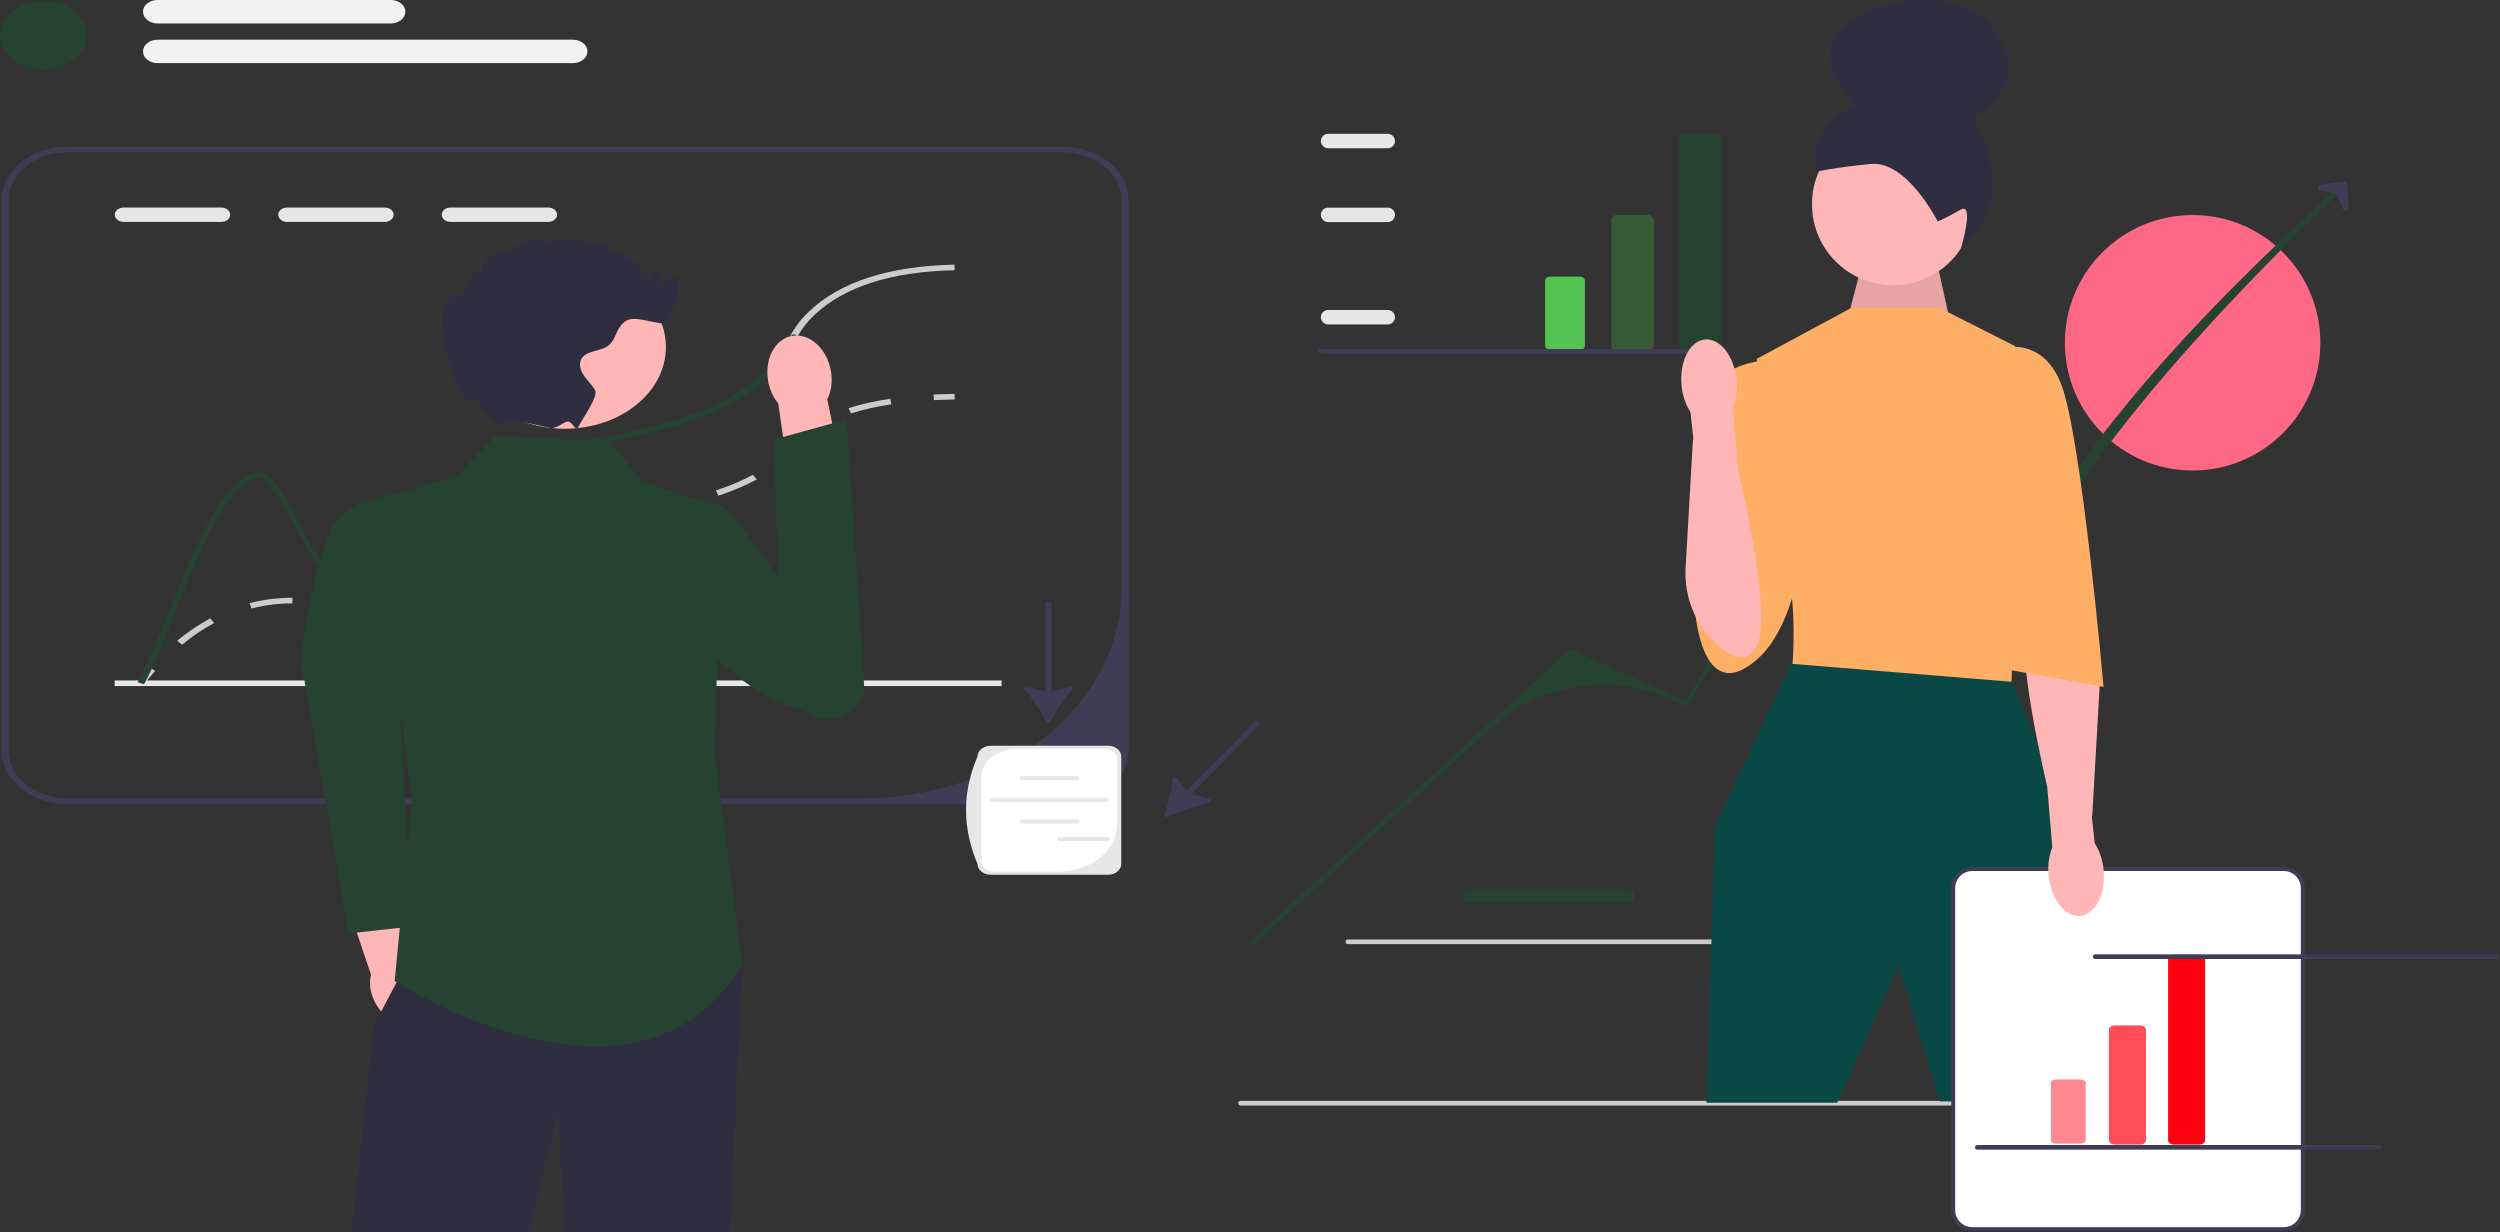 <svg width="1272" height="627" viewBox="0 0 1272 627" fill="none" xmlns="http://www.w3.org/2000/svg">
<rect x="0" y="0" width="1272" height="627" fill="#333333" stroke="none"/>
<g clip-path="url(#clip0_851_16999)">
<path d="M540.522 74.603H34.497C15.934 74.603 0.84 86.796 0.84 101.792V381.917C0.84 396.912 15.934 409.106 34.497 409.106H540.522C559.085 409.106 574.179 396.912 574.179 381.917V101.792C574.179 86.796 559.085 74.603 540.522 74.603ZM570.64 299.469C570.64 358.441 511.461 406.247 438.46 406.247H34.497C17.863 406.247 4.379 395.354 4.379 381.917V101.792C4.379 88.355 17.863 77.462 34.497 77.462H540.522C557.156 77.462 570.64 88.355 570.64 101.792V299.469Z" fill="#3F3D56"/>
<path d="M73.12 348.399L70.125 346.876C72.072 344.376 74.081 341.954 76.094 339.675L78.975 341.336C77 343.569 75.031 345.945 73.12 348.399H73.12Z" fill="#CCCCCC"/>
<path d="M92.635 328.024L90.102 326.028C95.502 321.557 101.186 317.719 106.994 314.621L108.945 317.006C103.347 319.992 97.859 323.699 92.635 328.024V328.024ZM180.928 309.978C176.702 309.978 172.852 309.541 169.97 309.16L170.542 306.339C173.462 306.725 176.98 307.119 180.928 307.119C184.416 307.119 187.843 306.81 191.407 306.173L192.17 308.965C188.353 309.647 184.676 309.978 180.928 309.978V309.978ZM127.972 309.6L126.907 306.874C130.709 305.905 134.647 305.179 138.613 304.715C142.018 304.317 145.274 304.123 148.565 304.123H148.782V306.982H148.565C145.445 306.982 142.356 307.166 139.12 307.544C135.343 307.986 131.591 308.678 127.972 309.6H127.972ZM212.33 301.338L210.067 299.139C214.951 295.862 218.451 291.899 222.158 287.704L223.636 286.035L226.509 287.706L225.039 289.364C221.196 293.715 217.565 297.825 212.33 301.338V301.338ZM240.712 275.124L238.534 272.869C243.305 269.862 248.695 267.425 255.011 265.42C256.087 265.078 257.115 264.773 258.102 264.502L259.244 267.207C258.305 267.466 257.329 267.756 256.306 268.081C250.31 269.984 245.21 272.288 240.712 275.124V275.124ZM283.438 265.193C282.247 265.193 281.118 265.184 280.033 265.174L280.074 262.315C281.184 262.326 282.341 262.328 283.567 262.334C287.731 262.334 293.532 262.239 301.488 261.495L301.896 264.334C293.677 265.103 287.785 265.183 283.438 265.193V265.193ZM323.424 261.449L322.723 258.647C329.079 257.609 336.475 256.373 343.795 254.847L344.68 257.615C337.276 259.158 329.826 260.404 323.424 261.449ZM365.528 252.195L364.204 249.543C371.3 247.232 377.462 244.626 383.042 241.574L385.026 243.942C379.237 247.108 372.858 249.808 365.528 252.195V252.195ZM401.286 231.766L398.414 230.095C399.402 228.988 400.255 227.908 401.08 226.864C403.517 223.782 406.037 220.594 412.038 216.681L412.458 216.409L414.651 218.653L414.261 218.905C408.709 222.526 406.453 225.381 404.063 228.403C403.212 229.48 402.331 230.594 401.286 231.766V231.766ZM433.035 210.324L431.745 207.661C438.052 205.664 445.176 204.056 452.919 202.883L453.572 205.693C446.047 206.834 439.137 208.392 433.035 210.324V210.324Z" fill="#CCCCCC"/>
<path d="M475.206 203.594L474.984 200.74C478.423 200.566 482.019 200.452 485.671 200.399L485.735 203.258C482.134 203.309 478.592 203.423 475.206 203.594V203.594Z" fill="#CCCCCC"/>
<path d="M112.587 105.582H62.932C60.437 105.582 58.402 107.226 58.402 109.241C58.402 111.271 60.437 112.915 62.932 112.915H112.587C115.082 112.915 117.117 111.271 117.117 109.241C117.117 107.226 115.082 105.582 112.587 105.582V105.582Z" fill="#E6E6E6"/>
<path d="M195.755 105.582H146.1C143.605 105.582 141.57 107.226 141.57 109.241C141.57 111.271 143.605 112.915 146.1 112.915H195.755C198.25 112.915 200.285 111.271 200.285 109.241C200.285 107.226 198.25 105.582 195.755 105.582Z" fill="#E6E6E6"/>
<path d="M278.926 105.582H229.272C226.777 105.582 224.742 107.226 224.742 109.241C224.742 111.271 226.777 112.915 229.272 112.915H278.926C281.421 112.915 283.457 111.271 283.457 109.241C283.457 107.226 281.421 105.582 278.926 105.582Z" fill="#E6E6E6"/>
<path d="M509.591 346.208H58.352V349.067H509.591V346.208Z" fill="#E6E6E6"/>
<path d="M485.754 137.501C453.637 138.173 429.677 145.806 414.494 160.158C408.884 165.476 406.601 169.665 404.195 174.096C401.806 178.47 399.364 182.973 393.684 188.848V183.988C397.205 179.814 399.098 176.326 400.956 172.938C403.469 168.307 405.858 163.932 411.804 158.314C427.659 143.305 452.504 135.342 485.648 134.642L485.754 137.501V137.501Z" fill="#CCCCCC"/>
<path d="M404.196 174.096C401.808 178.47 399.366 182.973 393.685 188.849C393.013 189.549 392.287 190.278 391.509 191.036C371.017 210.72 343.642 217.181 321.629 222.385C320.248 222.713 318.903 223.014 317.594 223.299C298.022 227.588 287.299 227.431 279.318 227.331C271.302 227.216 266.011 227.145 256.544 231.519C239.184 239.51 232.071 251.203 225.187 262.511C218.091 274.147 211.402 285.14 194.344 290.3C182.505 293.874 174.188 292.101 165.393 290.243C157.837 288.628 144.219 248.868 132.161 243.069C107.263 247.286 92.133 313.015 73.252 348.209L69.996 347.066C89.373 310.985 105.334 244.699 131.418 240.268C143.044 238.295 158.351 285.783 166.296 287.47C174.542 289.228 182.31 290.872 193.105 287.613C208.854 282.867 214.941 272.846 222.002 261.253C228.797 250.103 236.495 237.466 254.774 229.032C265.091 224.272 271.09 224.357 279.371 224.472C287.263 224.586 297.916 224.729 317.594 220.34C318.585 220.112 319.593 219.883 320.637 219.64C342.191 214.551 369 208.218 388.783 189.206C390.73 187.333 392.34 185.604 393.685 183.988C397.207 179.814 399.1 176.326 400.958 172.938C403.471 168.307 406.603 169.665 404.196 174.096V174.096Z" fill="#254330"/>
<path d="M215.489 501.137C214.088 497.197 211.689 493.836 208.833 491.439L198.457 453.228L175.84 457.704L188.801 495.983C187.948 499.222 188.119 503.088 189.52 507.028C192.72 516.03 201.127 522.009 208.298 520.382C215.47 518.755 218.689 510.139 215.489 501.137L215.489 501.137Z" fill="#FFB6B6"/>
<path d="M212.361 250.487C212.361 250.487 176.644 249.897 167.562 270.908C159.295 290.034 149.496 342.577 154.793 345.613L177.342 474.962L209.497 471.393L201.244 316.194L212.361 250.487V250.487Z" fill="#254330"/>
<path d="M377.76 490.588L371.425 626.39H287.37L283.973 565.536L269.038 626.39H178.949L190.186 521.779L201.794 499.779L209.651 484.87L377.76 490.588Z" fill="#2F2E41"/>
<path d="M310.514 224.7L252.118 221.841L232.653 241.854L190.184 254.72L209.649 407.676L200.801 499.164C200.801 499.164 324.671 579.216 377.758 490.587L363.601 383.375L367.14 259.008L326.44 244.713L310.514 224.7Z" fill="#254330"/>
<path d="M422.938 189.908C423.571 194.864 422.767 199.525 420.914 203.262L430.641 250.166L402.877 253.253L395.999 205.34C393.24 201.988 391.273 197.559 390.64 192.603C389.192 181.281 395.249 171.499 404.168 170.755C413.087 170.011 421.49 178.586 422.938 189.908V189.908H422.938Z" fill="#FFB6B6"/>
<path d="M374.577 264.379C365.005 251.163 341.264 249.918 330.63 262.592C327.723 266.057 328.533 269.951 327.839 274.631C324.892 294.496 372.015 353.196 404.621 359.955C408.899 360.841 411.337 364.57 415.655 365.32H415.655C428.449 367.541 440.36 359.338 439.669 348.782L430.812 213.397L393.603 223.649L395.985 293.939L374.577 264.379L374.577 264.379Z" fill="#254330"/>
<path d="M287.379 218.142C315.787 218.142 338.816 199.538 338.816 176.59C338.816 153.641 315.787 135.037 287.379 135.037C258.971 135.037 235.941 153.641 235.941 176.59C235.941 199.538 258.971 218.142 287.379 218.142Z" fill="#FFB6B6"/>
<path d="M335.291 146.078C334.848 146.164 342.062 140.484 342.369 140.36C349.447 137.501 342.174 165.448 337.06 164.661C324.479 162.731 319.046 158.9 314.162 168.464C312.799 171.123 311.95 174.125 309.296 176.026C305.65 178.613 299.599 178.399 296.626 181.487C294.237 183.974 294.927 187.633 296.696 190.435C298.466 193.251 301.156 195.639 302.766 198.512C304.571 201.743 296.873 212.021 293.936 217.796V217.81L293.918 217.844C293.138 219.359 291.283 214.995 289.325 214.56C286.982 214.038 283.529 218.508 279.797 217.696C279.779 217.696 279.762 217.681 279.744 217.681C276.187 216.881 272.223 216.023 268.295 215.166H268.277C257.217 212.735 254.421 216.223 253.891 216.123L247.025 210.32C244.668 208.934 244.935 204.46 243.273 203.258C241.914 202.275 238.527 204.546 237.529 203.601C232.633 198.97 231.507 194.336 228.621 185.189C225.985 176.826 220.517 151.796 231.753 150.666C242.353 149.594 234.602 137.672 245.273 138.116C244.636 135.943 245.821 133.613 247.75 132.012C249.661 130.396 252.21 129.396 254.775 128.538C267.428 124.364 265.322 120.776 278.665 123.206C279.992 121.705 299.262 122.705 301.669 123.206C301.846 123.234 295.705 124.421 305.208 123.206C304.854 124.964 310.871 125.736 310.517 127.494C311.844 126.051 326.107 134.342 326.443 136.071C326.885 138.23 322.851 137.129 325.54 137.458C327.133 137.658 329.858 140.274 329.593 141.575C330.743 140.317 331.893 139.073 333.061 137.815C333.273 137.83 333.468 137.858 333.68 137.887C339.06 138.716 332.893 152.922 333.114 148.494C333.521 140.36 340.652 145.12 335.291 146.078V146.078Z" fill="#2F2E41"/>
<path d="M532.347 367.238C532.744 368.027 534.111 368.026 534.508 367.238C537.271 361.735 541.204 355.573 545.483 350.863C546.168 350.109 545.224 349.102 544.135 349.42L534.963 352.1V306.233H531.893V352.101L522.717 349.42C521.628 349.101 520.684 350.109 521.369 350.863C525.648 355.572 529.582 361.735 532.347 367.238V367.238Z" fill="#3F3D56"/>
<path d="M592.496 414.465C592.199 415.281 593.27 415.969 594.188 415.55C600.588 412.629 608.412 409.78 615.389 408.241C616.506 407.995 616.542 406.732 615.444 406.434L606.198 403.925L641.509 368.006L639.105 366.464L603.793 402.382L598.672 395.673C598.064 394.877 596.549 395.192 596.505 396.126C596.23 401.964 594.567 408.766 592.496 414.465V414.465Z" fill="#3F3D56"/>
<path d="M563.77 445.074H504.097C500.392 445.074 497.378 442.639 497.378 439.646C489.489 421.017 489.645 402.764 497.378 384.863C497.378 381.87 500.393 379.435 504.097 379.435H563.77C567.475 379.435 570.489 381.87 570.489 384.863V439.646C570.489 442.639 567.475 445.074 563.77 445.074Z" fill="#E6E6E6"/>
<path d="M516.881 381.053C507.215 381.053 499.379 387.383 499.379 395.191V438.484C499.379 441.23 502.135 443.457 505.535 443.457H538.534C555.075 443.457 568.485 432.624 568.485 419.261V386.025C568.485 383.279 565.729 381.053 562.329 381.053H516.881V381.053Z" fill="white"/>
<path d="M547.832 396.973H519.895C519.19 396.973 518.617 396.51 518.617 395.941C518.617 395.372 519.19 394.909 519.895 394.909H547.832C548.537 394.909 549.11 395.372 549.11 395.941C549.11 396.51 548.537 396.973 547.832 396.973Z" fill="#E6E6E6"/>
<path d="M547.832 418.977H519.895C519.19 418.977 518.617 418.514 518.617 417.945C518.617 417.376 519.19 416.913 519.895 416.913H547.832C548.537 416.913 549.11 417.376 549.11 417.945C549.11 418.514 548.537 418.977 547.832 418.977Z" fill="#E6E6E6"/>
<path d="M562.824 407.982H504.902C504.198 407.982 503.625 407.519 503.625 406.95C503.625 406.381 504.198 405.918 504.902 405.918H562.824C563.528 405.918 564.101 406.381 564.101 406.95C564.101 407.519 563.528 407.982 562.824 407.982Z" fill="#E6E6E6"/>
<path d="M563.504 427.923H539.336C538.632 427.923 538.059 427.46 538.059 426.891C538.059 426.322 538.632 425.859 539.336 425.859H563.504C564.209 425.859 564.782 426.322 564.782 426.891C564.782 427.46 564.209 427.923 563.504 427.923Z" fill="#E6E6E6"/>
<path d="M22.055 35.341C34.235 35.341 44.109 27.532 44.109 17.9C44.109 8.268 34.235 0.459 22.055 0.459C9.874 0.459 0 8.268 0 17.9C0 27.532 9.874 35.341 22.055 35.341Z" fill="#254330"/>
<path d="M198.855 11.933H80.144C76.071 11.933 72.758 9.257 72.758 5.967C72.758 2.677 76.071 0 80.144 0H198.855C202.928 0 206.241 2.677 206.241 5.967C206.241 9.257 202.928 11.933 198.855 11.933Z" fill="#F2F2F2"/>
<path d="M291.498 32.128H80.144C76.071 32.128 72.758 29.451 72.758 26.161C72.758 22.871 76.071 20.195 80.144 20.195H291.498C295.57 20.195 298.884 22.871 298.884 26.161C298.884 29.451 295.57 32.128 291.498 32.128V32.128Z" fill="#F2F2F2"/>
</g>
<g clip-path="url(#clip1_851_16999)">
<path d="M828.102 459.506H747.745C745.719 459.506 744.07 457.857 744.07 455.831C744.07 453.806 745.719 452.158 747.745 452.158H828.102C830.128 452.158 831.775 453.806 831.775 455.831C831.775 457.857 830.128 459.506 828.102 459.506H828.102V459.506Z" fill="#254330"/>
<path d="M684.586 479.173C684.586 479.833 685.116 480.363 685.776 480.363H890.066C890.726 480.363 891.256 479.833 891.256 479.173C891.256 478.513 890.726 477.983 890.066 477.983H685.776C685.116 477.983 684.586 478.513 684.586 479.173Z" fill="#CCCCCC"/>
<path d="M1115.61 239.403C1151.5 239.403 1180.61 210.302 1180.61 174.403C1180.61 138.505 1151.5 109.403 1115.61 109.403C1079.71 109.403 1050.61 138.505 1050.61 174.403C1050.61 210.302 1079.71 239.403 1115.61 239.403Z" fill="#FF6884"/>
<path d="M630 561.308C630 561.968 630.53 562.498 631.19 562.498H1153.48C1154.14 562.498 1154.67 561.968 1154.67 561.308C1154.67 560.648 1154.14 560.118 1153.48 560.118H631.19C630.53 560.118 630 560.648 630 561.308Z" fill="#CCCCCC"/>
<path d="M637.554 480.947L635.883 479.116L798.947 330.32L857.695 356.656L921.136 247.862L973.258 222.738L1021.55 303.226C1047.62 235.727 1113.01 165.108 1191.36 93.46L1193.29 95.02C1119.8 165.374 1056.93 236.048 1021.25 307.541L976.579 232.873C974.469 229.346 970.034 227.984 966.307 229.718L966.307 229.718C937.817 242.974 914.053 264.613 898.193 291.741L858.453 359.712L849.382 355.645C819.044 342.046 783.528 347.745 758.969 370.155L637.554 480.947Z" fill="#254330"/>
<path d="M1195.04 107.006L1192.56 107.178L1188.56 98.52L1179.62 96.704L1179.27 94.246L1194.02 92.151L1195.04 107.006Z" fill="#3F3D56"/>
<path d="M940.684 159.98L949.449 126.283L983.596 124.64L993.812 171.091L940.684 159.98Z" fill="#FFB6B6"/>
<path opacity="0.1" d="M940.684 159.98L949.449 126.283L983.596 124.64L993.812 171.091L940.684 159.98Z" fill="black"/>
<path d="M963.154 145.141C985.917 145.141 1004.37 126.688 1004.37 103.925C1004.37 81.161 985.917 62.708 963.154 62.708C940.391 62.708 921.938 81.161 921.938 103.925C921.938 126.688 940.391 145.141 963.154 145.141Z" fill="#FFB6B6"/>
<path d="M985.895 112.649H985.895C985.895 112.649 970.238 81.626 951.892 83.417C933.547 85.208 923.883 87.386 923.883 87.386C923.883 87.386 918.437 63.225 944.075 53.931C944.075 53.931 911.477 21.797 950.288 6.034C989.099 -9.729 1010.82 10.375 1010.82 10.375C1010.82 10.375 1039.54 39.054 1003.36 60.489C1003.36 60.489 1030.23 96.628 997.7 126.415C997.7 126.415 1004.98 102.311 997.385 106.756C989.793 111.201 985.895 112.649 985.895 112.649V112.649L985.895 112.649L985.895 112.649Z" fill="#2F2E41"/>
<path d="M917.679 330.412L912.197 335.666L872.589 420.591L868.254 561.063H934.8L966.016 491.5L987.048 560.392H1046.88L1060.75 435.332L1023.47 346.887L917.679 330.412Z" fill="#0A4845"/>
<path d="M986.613 156.556H942.172L893.832 182.569L905.104 232.862C905.104 232.862 902.503 263.21 908.573 285.755C914.643 308.3 912.041 337.782 912.041 337.782L1023.47 346.887L1026.93 244.568L1025.2 176.066L986.613 156.556Z" fill="#FFAF65"/>
<path d="M901.204 183.003C901.204 183.003 874.323 183.87 869.988 201.212C865.652 218.554 862.184 307.867 862.184 307.867C862.184 307.867 864.785 360.863 893.833 335.665C922.881 310.468 920.28 234.162 920.28 234.162L901.204 183.003Z" fill="#FFAF65"/>
<path d="M1161.93 625.392H1003.52C998.154 625.392 993.789 621.027 993.789 615.662V451.904C993.789 446.539 998.154 442.174 1003.52 442.174H1161.93C1167.29 442.174 1171.66 446.539 1171.66 451.904V615.662C1171.66 621.027 1167.29 625.392 1161.93 625.392Z" fill="white"/>
<path d="M1161.93 626.392H1003.52C997.603 626.392 992.789 621.579 992.789 615.662V451.904C992.789 445.988 997.603 441.174 1003.52 441.174H1161.93C1167.84 441.174 1172.66 445.988 1172.66 451.904V615.662C1172.66 621.579 1167.84 626.392 1161.93 626.392ZM1003.52 443.174C998.705 443.174 994.789 447.09 994.789 451.904V615.662C994.789 620.476 998.705 624.392 1003.52 624.392H1161.93C1166.74 624.392 1170.66 620.476 1170.66 615.662V451.904C1170.66 447.09 1166.74 443.174 1161.93 443.174H1003.52Z" fill="#3F3D56"/>
<path d="M1088.97 582.371H1075.92C1074.33 582.371 1073.04 581.373 1073.04 580.146V523.934C1073.04 522.707 1074.33 521.709 1075.92 521.709H1088.97C1090.56 521.709 1091.86 522.707 1091.86 523.934V580.146C1091.86 581.373 1090.56 582.371 1088.97 582.371Z" fill="#FF4D57"/>
<path d="M1045.81 549.245C1044.53 549.245 1043.48 550.051 1043.48 551.043V580.083C1043.48 581.074 1044.53 581.881 1045.81 581.881H1058.87C1060.15 581.881 1061.19 581.074 1061.19 580.083V551.043C1061.19 550.051 1060.15 549.245 1058.87 549.245H1045.81Z" fill="#FF8990"/>
<path d="M1119.08 582.371H1106.03C1104.44 582.371 1103.14 581.373 1103.14 580.145V488.025C1103.14 486.798 1104.44 485.8 1106.03 485.8H1119.08C1120.67 485.8 1121.97 486.798 1121.97 488.025V580.145C1121.97 581.373 1120.67 582.371 1119.08 582.371Z" fill="#FF000F"/>
<path d="M838.125 178.572H823.211C821.395 178.572 819.918 177.432 819.918 176.03V111.821C819.918 110.419 821.395 109.279 823.211 109.279H838.125C839.941 109.279 841.418 110.419 841.418 111.821V176.03C841.418 177.432 839.941 178.572 838.125 178.572V178.572V178.572Z" fill="#365B35"/>
<path d="M788.817 140.733C787.35 140.733 786.156 141.654 786.156 142.786V175.959C786.156 177.091 787.35 178.012 788.817 178.012H803.731C805.198 178.012 806.391 177.091 806.391 175.959V142.786C806.391 141.654 805.198 140.733 803.731 140.733H788.817Z" fill="#53C351"/>
<path d="M872.515 178.572H857.602C855.786 178.572 854.309 177.432 854.309 176.03V70.802C854.309 69.401 855.786 68.26 857.602 68.26H872.515C874.331 68.26 875.808 69.401 875.808 70.802V176.03C875.808 177.432 874.331 178.572 872.515 178.572V178.572V178.572Z" fill="#254330"/>
<path d="M1058.44 466.001C1066.16 465.261 1071.48 454.823 1070.32 442.681C1069.92 437.824 1068.36 433.133 1065.78 429.001L1064.29 415.259L1064.52 415.19L1068.26 350.032C1069.13 334.882 1063.14 319.995 1051.58 310.158C1044.71 304.305 1037.38 301.342 1032.66 308.737C1024.84 321.006 1034.97 371.583 1041.63 400.338L1044.21 431.066C1042.45 435.615 1041.82 440.517 1042.35 445.362C1043.51 457.5 1050.71 466.74 1058.44 466.001V466.001Z" fill="#FFB6B6"/>
<path d="M1015.66 177.8C1015.66 177.8 1038.21 169.129 1048.61 195.142C1059.02 221.156 1070.29 349.488 1070.29 349.488L1017.4 339.95L1015.66 177.8Z" fill="#FFAF65"/>
<path d="M706.094 165.076H675.737C673.711 165.076 672.062 163.428 672.062 161.402C672.062 159.376 673.711 157.729 675.737 157.729H706.094C708.12 157.729 709.767 159.376 709.767 161.402C709.767 163.428 708.12 165.076 706.094 165.076Z" fill="#E6E6E6"/>
<path d="M706.094 112.997H675.737C673.711 112.997 672.062 111.349 672.062 109.323C672.062 107.297 673.711 105.649 675.737 105.649H706.094C708.12 105.649 709.767 107.297 709.767 109.323C709.767 111.349 708.12 112.997 706.094 112.997Z" fill="#E6E6E6"/>
<path d="M706.094 75.44H675.737C673.711 75.44 672.062 73.792 672.062 71.766C672.062 69.74 673.711 68.092 675.737 68.092H706.094C708.12 68.092 709.767 69.74 709.767 71.766C709.767 73.792 708.12 75.44 706.094 75.44Z" fill="#E6E6E6"/>
<path d="M670.844 178.754C670.844 179.414 671.374 179.944 672.034 179.944H876.324C876.984 179.944 877.514 179.414 877.514 178.754C877.514 178.094 876.984 177.564 876.324 177.564H672.034C671.374 177.564 670.844 178.094 670.844 178.754Z" fill="#3F3D56"/>
<path d="M1064.84 486.754C1064.84 487.414 1065.37 487.944 1066.03 487.944H1270.32C1270.98 487.944 1271.51 487.414 1271.51 486.754C1271.51 486.094 1270.98 485.564 1270.32 485.564H1066.03C1065.37 485.564 1064.84 486.094 1064.84 486.754V486.754Z" fill="#3F3D56"/>
<path d="M1004.84 583.754C1004.84 584.414 1005.37 584.944 1006.03 584.944H1210.32C1210.98 584.944 1211.51 584.414 1211.51 583.754C1211.51 583.094 1210.98 582.564 1210.32 582.564H1006.03C1005.37 582.564 1004.84 583.094 1004.84 583.754V583.754Z" fill="#3F3D56"/>
<path d="M867.467 172.738C859.742 173.477 854.423 183.916 855.585 196.058C855.983 200.914 857.538 205.605 860.12 209.738L861.609 223.48L861.381 223.548L857.639 288.706C856.769 303.856 862.766 318.743 874.32 328.581C881.193 334.433 888.526 337.396 893.241 330.002C901.065 317.732 890.93 267.155 884.275 238.4L881.695 207.672C883.448 203.124 884.086 198.222 883.555 193.376C882.395 181.238 875.192 171.998 867.467 172.738H867.467V172.738Z" fill="#FFB6B6"/>
</g>
<defs>
<clipPath id="clip0_851_16999">
<rect width="641.51" height="626.39" fill="white"/>
</clipPath>
<clipPath id="clip1_851_16999">
<rect width="641.513" height="626.392" fill="white" transform="translate(630)"/>
</clipPath>
</defs>
</svg>
